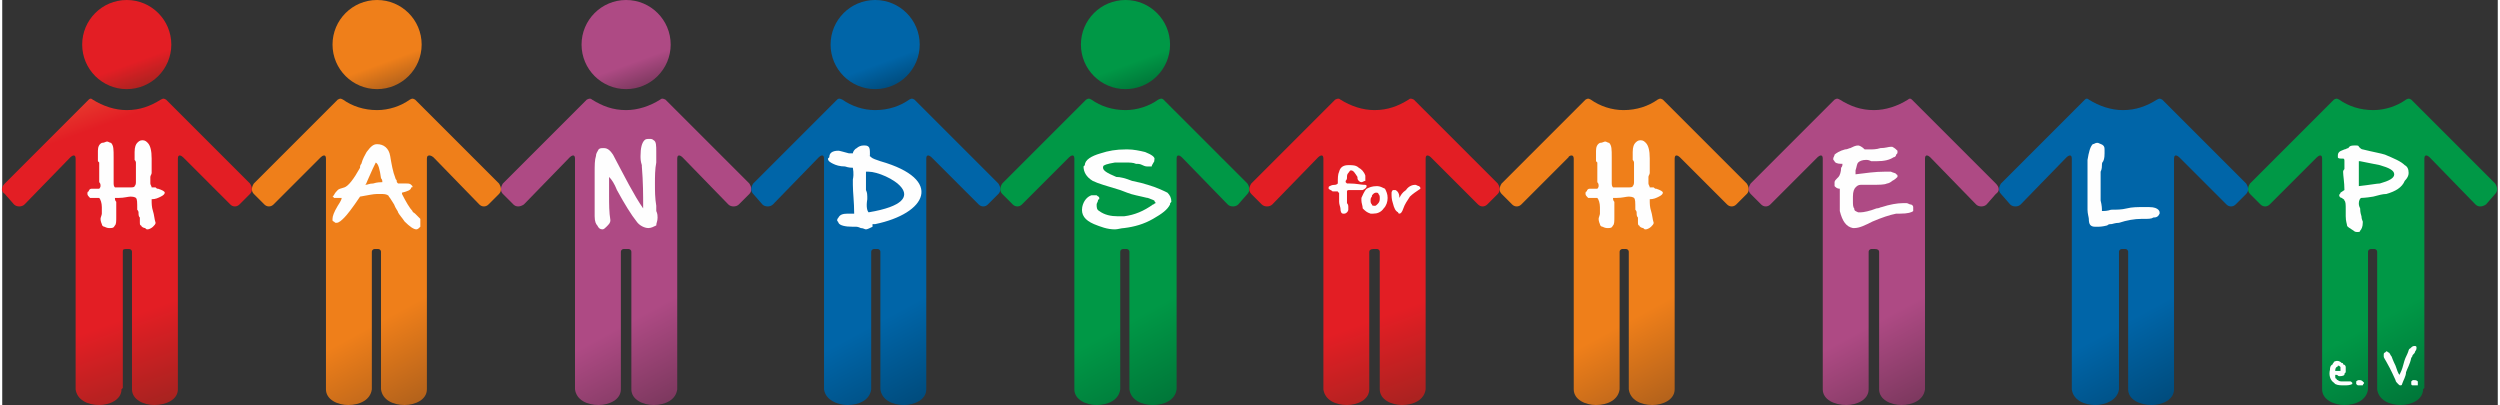 <?xml version="1.0" encoding="UTF-8"?>
<!DOCTYPE svg PUBLIC "-//W3C//DTD SVG 1.1//EN" "http://www.w3.org/Graphics/SVG/1.1/DTD/svg11.dtd">
<!-- Creator: CorelDRAW X6 -->
<svg xmlns="http://www.w3.org/2000/svg" xml:space="preserve" width="2000px" height="324px" version="1.1" style="shape-rendering:geometricPrecision; text-rendering:geometricPrecision; image-rendering:optimizeQuality; fill-rule:evenodd; clip-rule:evenodd"
viewBox="0 0 1904 309"
 xmlns:xlink="http://www.w3.org/1999/xlink">
 <rect x="0" y="0" width="1904" height="309" fill="#333333" stroke="none"/>
 <defs>
  <style type="text/css">
   <![CDATA[
    .fil11 {fill:#FEFEFE}
    .fil6 {fill:url(#id0)}
    .fil8 {fill:url(#id1)}
    .fil4 {fill:url(#id2)}
    .fil10 {fill:url(#id3)}
    .fil2 {fill:url(#id4)}
    .fil7 {fill:url(#id5)}
    .fil9 {fill:url(#id6)}
    .fil5 {fill:url(#id7)}
    .fil1 {fill:url(#id8)}
    .fil3 {fill:url(#id9)}
    .fil0 {fill:url(#id10)}
   ]]>
  </style>
  <linearGradient id="id0" gradientUnits="objectBoundingBox" x1="71.944%" y1="99.262%" x2="28.056%" y2="0.738%">
   <stop offset="0" style="stop-color:#004A7A"/>
   <stop offset="0.302" style="stop-color:#0065A8"/>
   <stop offset="1" style="stop-color:#0065A8"/>
  </linearGradient>
  <linearGradient id="id1" gradientUnits="objectBoundingBox" x1="71.944%" y1="99.262%" x2="28.056%" y2="0.738%">
   <stop offset="0" style="stop-color:#007438"/>
   <stop offset="0.302" style="stop-color:#009846"/>
   <stop offset="1" style="stop-color:#009846"/>
  </linearGradient>
  <linearGradient id="id2" gradientUnits="objectBoundingBox" x1="71.944%" y1="99.262%" x2="28.056%" y2="0.738%">
   <stop offset="0" style="stop-color:#79375C"/>
   <stop offset="0.302" style="stop-color:#AE4A84"/>
   <stop offset="1" style="stop-color:#AE4A84"/>
  </linearGradient>
  <linearGradient id="id3" gradientUnits="userSpaceOnUse" x1="1089.09" y1="307.217" x2="1005.09" y2="76.401">
   <stop offset="0" style="stop-color:#A62320"/>
   <stop offset="0.302" style="stop-color:#E31E24"/>
   <stop offset="1" style="stop-color:#E31E24"/>
  </linearGradient>
  <linearGradient id="id4" gradientUnits="objectBoundingBox" x1="71.944%" y1="99.262%" x2="28.056%" y2="0.738%">
   <stop offset="0" style="stop-color:#AF601B"/>
   <stop offset="0.302" style="stop-color:#EF7F1A"/>
   <stop offset="1" style="stop-color:#EF7F1A"/>
  </linearGradient>
  <linearGradient id="id5" gradientUnits="objectBoundingBox" xlink:href="#id0" x1="68.412%" y1="100.586%" x2="31.588%" y2="0%">
  </linearGradient>
  <linearGradient id="id6" gradientUnits="objectBoundingBox" xlink:href="#id1" x1="68.412%" y1="100.586%" x2="31.588%" y2="0%">
  </linearGradient>
  <linearGradient id="id7" gradientUnits="objectBoundingBox" xlink:href="#id2" x1="68.412%" y1="100.586%" x2="31.588%" y2="0%">
  </linearGradient>
  <linearGradient id="id8" gradientUnits="objectBoundingBox" xlink:href="#id3" x1="68.412%" y1="100.586%" x2="31.588%" y2="0%">
  </linearGradient>
  <linearGradient id="id9" gradientUnits="objectBoundingBox" xlink:href="#id4" x1="68.412%" y1="100.586%" x2="31.588%" y2="0%">
  </linearGradient>
  <linearGradient id="id10" gradientUnits="userSpaceOnUse" x1="136.222" y1="304.532" x2="54.168" y2="79.087">
   <stop offset="0" style="stop-color:#A62320"/>
   <stop offset="0.302" style="stop-color:#E31E24"/>
   <stop offset="0.902" style="stop-color:#E31E24"/>
   <stop offset="1" style="stop-color:#E63A2E"/>
  </linearGradient>
 </defs>
 <g id="Ebene_x0020_1">
  <path class="fil0" d="M66 76c1,-1 2,-1 3,0 8,5 17,8 26,8 10,0 18,-3 26,-8 2,-1 2,-1 4,0l64 64c2,3 2,6 0,8l-8 8c-2,2 -5,2 -7,0l-36 -36c-1,-1 -4,-3 -4,1l0 175c0,0 0,0 0,1l0 0c0,8 -9,12 -18,12 -8,0 -17,-4 -17,-12l0 0c0,-1 0,-1 0,-1 0,-28 0,-76 0,-104 0,-1 -1,-2 -2,-2l-3 0c-2,0 -2,1 -2,2 0,28 0,76 0,104 0,0 0,0 -1,1l0 0c0,8 -9,12 -17,12 -9,0 -17,-4 -18,-12l0 0c0,-1 0,-1 0,-1l0 -175c0,-4 -3,-2 -4,-1l-35 36c-2,2 -6,2 -8,0l-7 -8c-3,-2 -3,-5 0,-8l64 -64z"/>
  <circle class="fil1" cx="95" cy="34" r="34"/>
  <path class="fil2" d="M256 76c2,-1 2,-1 4,0 7,5 16,8 26,8 9,0 18,-3 25,-8 2,-1 2,-1 4,0l64 64c2,3 2,6 0,8l-8 8c-2,2 -5,2 -7,0l-35 -36c-1,-1 -5,-3 -5,1l0 175c0,0 0,0 0,1l0 0c0,8 -9,12 -17,12 -9,0 -17,-4 -18,-12l0 0c0,-1 0,-1 0,-1 0,-28 0,-76 0,-104 0,-1 -1,-2 -2,-2l-3 0c-1,0 -2,1 -2,2 0,28 0,76 0,104 0,0 0,0 0,1l0 0c-1,8 -9,12 -18,12 -8,0 -17,-4 -17,-12l0 0c0,-1 0,-1 0,-1l0 -175c0,-4 -3,-2 -4,-1l-36 36c-2,2 -5,2 -7,0l-8 -8c-2,-2 -2,-5 0,-8l64 -64z"/>
  <circle class="fil3" cx="286" cy="34" r="34"/>
  <path class="fil4" d="M446 76c2,-1 3,-1 4,0 8,5 16,8 26,8 9,0 18,-3 26,-8 1,-1 2,-1 4,0l64 64c2,3 2,6 0,8l-8 8c-2,2 -6,2 -8,0l-35 -36c-1,-1 -4,-3 -4,1l0 175c0,0 0,0 0,1l0 0c-1,8 -9,12 -18,12 -8,0 -17,-4 -17,-12l0 0c0,-1 0,-1 0,-1 0,-28 0,-76 0,-104 0,-1 -1,-2 -2,-2l-4 0c-1,0 -2,1 -2,2 0,28 0,76 0,104 0,0 0,0 0,1l0 0c0,8 -9,12 -17,12 -9,0 -17,-4 -18,-12l0 0c0,-1 0,-1 0,-1l0 -175c0,-4 -3,-2 -4,-1l-35 36c-3,2 -6,2 -8,0l-8 -8c-2,-2 -2,-5 0,-8l64 -64z"/>
  <circle class="fil5" cx="476" cy="34" r="34"/>
  <path class="fil6" d="M637 76c1,-1 2,-1 4,0 7,5 16,8 25,8 10,0 19,-3 26,-8 2,-1 2,-1 4,0l64 64c2,3 2,6 0,8l-8 8c-2,2 -5,2 -7,0l-36 -36c-1,-1 -4,-3 -4,1l0 175c0,0 0,0 0,1l0 0c0,8 -9,12 -17,12 -9,0 -17,-4 -18,-12l0 0c0,-1 0,-1 0,-1 0,-28 0,-76 0,-104 0,-1 -1,-2 -2,-2l-3 0c-1,0 -2,1 -2,2 0,28 0,76 0,104 0,0 0,0 0,1l0 0c-1,8 -9,12 -18,12 -8,0 -17,-4 -18,-12l0 0c0,-1 0,-1 0,-1l0 -175c0,-4 -3,-2 -4,-1l-35 36c-2,2 -6,2 -8,0l-7 -8c-2,-2 -2,-5 0,-8l64 -64z"/>
  <circle class="fil7" cx="666" cy="34" r="34"/>
  <path class="fil8" d="M827 76c2,-1 2,-1 4,0 7,5 16,8 26,8 9,0 18,-3 25,-8 2,-1 3,-1 4,0l64 64c2,3 2,6 0,8l-7 8c-2,2 -6,2 -8,0l-35 -36c-1,-1 -4,-3 -4,1l0 175c0,0 0,0 0,1l0 0c-1,8 -9,12 -18,12 -9,0 -17,-4 -18,-12l0 0c0,-1 0,-1 0,-1 0,-28 0,-76 0,-104 0,-1 -1,-2 -2,-2l-3 0c-1,0 -2,1 -2,2 0,28 0,76 0,104 0,0 0,0 0,1l0 0c-1,8 -9,12 -18,12 -8,0 -17,-4 -17,-12l0 0c0,-1 0,-1 0,-1l0 -175c0,-4 -3,-2 -4,-1l-36 36c-2,2 -5,2 -7,0l-8 -8c-2,-2 -2,-5 0,-8l64 -64z"/>
  <circle class="fil9" cx="857" cy="34" r="34"/>
  <path class="fil10" d="M1017 76c2,-1 3,-1 4,0 8,5 17,8 26,8 10,0 18,-3 26,-8 1,-1 2,-1 4,0l64 64c2,3 2,6 0,8l-8 8c-2,2 -5,2 -7,0l-36 -36c-1,-1 -4,-3 -4,1l0 175c0,0 0,0 0,1l0 0c-1,8 -9,12 -18,12 -8,0 -17,-4 -17,-12l0 0c0,-1 0,-1 0,-1 0,-28 0,-76 0,-104 0,-1 -1,-2 -2,-2l-3 0c-2,0 -3,1 -3,2 0,28 0,76 0,104 0,0 0,0 0,1l0 0c0,8 -9,12 -17,12 -9,0 -17,-4 -18,-12l0 0c0,-1 0,-1 0,-1l0 -175c0,-4 -3,-2 -4,-1l-35 36c-2,2 -6,2 -8,0l-8 -8c-2,-2 -2,-5 0,-8l64 -64z"/>
  <circle class="fil1" cx="1047" cy="34" r="34"/>
  <path class="fil2" d="M1208 76c2,-1 2,-1 4,0 7,5 16,8 25,8 10,0 19,-3 26,-8 2,-1 2,-1 4,0l64 64c2,3 2,6 0,8l-8 8c-2,2 -5,2 -7,0l-36 -36c-1,-1 -4,-3 -4,1l0 175c0,0 0,0 0,1l0 0c0,8 -9,12 -17,12 -9,0 -17,-4 -18,-12l0 0c0,-1 0,-1 0,-1 0,-28 0,-76 0,-104 0,-1 -1,-2 -2,-2l-3 0c-1,0 -2,1 -2,2 0,28 0,76 0,104 0,0 0,0 0,1l0 0c-1,8 -9,12 -18,12 -8,0 -17,-4 -17,-12l0 0c0,-1 0,-1 0,-1l0 -175c0,-4 -4,-2 -4,-1l-36 36c-2,2 -5,2 -7,0l-8 -8c-2,-2 -2,-5 0,-8l64 -64z"/>
  <circle class="fil3" cx="1237" cy="34" r="34"/>
  <path class="fil4" d="M1398 76c2,-1 2,-1 4,0 8,5 16,8 26,8 9,0 18,-3 26,-8 1,-1 2,-1 3,0l64 64c3,3 3,6 0,8l-7 8c-2,2 -6,2 -8,0l-35 -36c-1,-1 -4,-3 -4,1l0 175c0,0 0,0 0,1l0 0c-1,8 -9,12 -18,12 -8,0 -17,-4 -17,-12l0 0c0,-1 0,-1 0,-1 0,-28 0,-76 0,-104 0,-1 -1,-2 -3,-2l-3 0c-1,0 -2,1 -2,2 0,28 0,76 0,104 0,0 0,0 0,1l0 0c0,8 -9,12 -17,12 -9,0 -18,-4 -18,-12l0 0c0,-1 0,-1 0,-1l0 -175c0,-4 -3,-2 -4,-1l-36 36c-2,2 -5,2 -7,0l-8 -8c-2,-2 -2,-5 0,-8l64 -64z"/>
  <circle class="fil5" cx="1428" cy="34" r="34"/>
  <path class="fil6" d="M1589 76c1,-1 2,-1 3,0 8,5 17,8 26,8 10,0 18,-3 26,-8 2,-1 2,-1 4,0l64 64c2,3 2,6 0,8l-8 8c-2,2 -5,2 -7,0l-36 -36c-1,-1 -4,-3 -4,1l0 175c0,0 0,0 0,1l0 0c0,8 -9,12 -17,12 -9,0 -18,-4 -18,-12l0 0c0,-1 0,-1 0,-1 0,-28 0,-76 0,-104 0,-1 -1,-2 -2,-2l-3 0c-1,0 -2,1 -2,2 0,28 0,76 0,104 0,0 0,0 0,1l0 0c-1,8 -10,12 -18,12 -9,0 -17,-4 -18,-12l0 0c0,-1 0,-1 0,-1l0 -175c0,-4 -3,-2 -4,-1l-35 36c-2,2 -6,2 -8,0l-7 -8c-2,-2 -2,-5 0,-8l64 -64z"/>
  <circle class="fil7" cx="1618" cy="34" r="34"/>
  <path class="fil8" d="M1779 76c2,-1 2,-1 4,0 7,5 16,8 26,8 9,0 18,-3 25,-8 2,-1 2,-1 4,0l64 64c2,3 2,6 0,8l-7 8c-3,2 -6,2 -8,0l-35 -36c-1,-1 -4,-3 -4,1l0 175c0,0 0,0 -1,1l0 0c0,8 -9,12 -17,12 -9,0 -17,-4 -18,-12l0 0c0,-1 0,-1 0,-1 0,-28 0,-76 0,-104 0,-1 -1,-2 -2,-2l-3 0c-1,0 -2,1 -2,2 0,28 0,76 0,104 0,0 0,0 0,1l0 0c-1,8 -9,12 -18,12 -8,0 -17,-4 -17,-12l0 0c0,-1 0,-1 0,-1l0 -175c0,-4 -3,-2 -4,-1l-36 36c-2,2 -5,2 -7,0l-8 -8c-2,-2 -2,-5 0,-8l64 -64z"/>
  <circle class="fil9" cx="1809" cy="34" r="34"/>
  <path class="fil11" d="M1818 118c7,3 12,5 15,8 2,1 3,3 3,6 0,2 -1,4 -3,6 -2,5 -7,8 -14,10 -3,0 -6,1 -10,2 -6,1 -9,1 -9,1 -1,0 -2,2 -2,4 0,1 0,2 1,4 0,1 0,3 1,6 0,2 1,4 1,4l0 1c0,3 -1,5 -2,6 0,1 -1,1 -2,1 -1,0 -2,0 -3,-1 -3,-2 -5,-3 -5,-4 0,-1 -1,-3 -1,-7 0,-1 0,-2 0,-3 0,0 0,-1 0,-2 0,-4 0,-6 -1,-7 0,-1 -1,-1 -2,-2 -1,0 -2,-1 -2,-2 0,0 0,0 0,0 0,-1 1,-1 1,-2l3 -2c0,-6 -1,-11 -1,-14 0,0 0,-1 1,-2 0,-2 0,-3 0,-4l0 0c0,-1 0,-1 0,-2 0,-1 0,-2 -1,-2l-1 0c-1,0 -3,0 -3,-1 0,0 0,-1 0,-1 0,-1 0,-2 1,-3 1,-1 2,-1 4,-2 1,0 2,-1 3,-1 1,-2 3,-2 5,-2 0,0 0,0 0,0 2,0 3,0 3,1 1,1 2,2 3,2 8,2 14,3 17,4zm-20 24c9,-1 14,-2 16,-2 7,-2 11,-4 11,-7l0 0c0,-3 -4,-5 -11,-7 0,0 -5,-1 -15,-3l-1 0c0,4 0,6 0,8 0,6 0,10 0,11z"/>
  <path class="fil11" d="M1645 160c1,1 1,2 1,2l0 1c0,0 0,0 0,0 -1,2 -2,3 -5,3 -1,1 -4,1 -7,1 -1,0 -1,0 -2,0 -5,0 -11,1 -17,3 -3,0 -5,1 -6,1 -1,0 -2,0 -3,1 -4,1 -6,1 -8,1 0,0 -1,0 -1,0 -4,0 -5,-2 -5,-6l0 0c0,-1 -1,-4 -1,-7 0,-3 0,-6 0,-7l0 -3c0,-5 0,-10 0,-15 0,-1 0,-1 0,-1 0,-1 0,-2 0,-2l0 -1c0,-4 0,-7 0,-9 1,-6 2,-10 4,-12 1,0 2,-1 3,-1 1,0 1,0 1,0 0,0 0,0 0,0 2,1 3,1 4,2 1,1 1,2 1,4 0,1 0,1 0,2 0,1 0,4 -1,6 -1,1 -1,2 -1,3 0,1 0,3 -1,5 0,3 0,6 0,10 0,3 0,8 0,12 1,4 1,6 1,8 2,0 4,0 7,-1 4,0 8,0 12,-1 4,-1 8,-1 12,-1 2,0 3,0 5,0 4,0 6,1 7,2z"/>
  <path class="fil11" d="M1458 158c0,1 0,1 0,1 0,1 0,1 0,1 0,0 0,1 0,1 -1,1 -4,2 -10,2 -1,0 -2,0 -3,0 -5,1 -11,3 -18,6l0 0c-6,3 -10,5 -14,5l0 0 -1 0c-5,-1 -8,-5 -10,-13 0,-3 0,-5 0,-8 0,-1 0,-2 0,-3 0,-2 0,-4 0,-6 -2,0 -3,-1 -4,-2 0,0 0,-1 0,-1 0,0 0,-1 0,-1 0,0 0,-1 0,-1 0,-1 1,-2 2,-3 1,-1 1,-1 1,-1 1,-1 2,-4 2,-7 1,-1 1,-2 1,-3 0,0 -1,0 -1,0 -3,0 -5,-1 -5,-2 -1,-1 -1,-1 -1,-2 0,0 0,0 0,0 0,-1 1,-2 1,-3 1,-1 4,-3 8,-4 2,0 3,-1 4,-1 2,-1 4,-2 6,-2 0,0 0,0 0,0 1,0 3,1 5,3 1,0 2,0 3,0 0,0 1,0 1,0 2,0 5,0 8,-1 4,0 6,-1 8,-1 0,0 0,0 0,0l1 0c2,1 3,2 4,3 0,0 0,0 0,1 0,0 0,0 0,0 0,1 0,1 -1,2 0,1 -1,2 -2,2 -3,2 -7,3 -13,3 -1,0 -1,0 -2,0 0,0 -1,0 -2,0 -2,-1 -3,-1 -4,-1 -3,0 -5,1 -6,2 -1,1 -1,3 -2,6 0,0 0,1 0,2 0,0 0,0 0,1 8,-1 15,-2 22,-2 0,0 0,0 1,0 0,0 1,0 2,0 1,0 2,0 2,0 2,1 4,1 4,2 1,0 1,1 1,1l0 1c0,0 0,0 0,0 -1,1 -2,2 -4,3 -1,1 -3,2 -4,2 -2,1 -6,1 -12,1l0 0 -2 0c0,0 -1,0 -2,0 -1,0 -1,0 -2,0 -1,0 -2,0 -2,0 -2,0 -3,1 -4,2 -1,1 -2,3 -2,7l0 0c0,1 0,2 0,3 0,3 0,5 1,6 0,2 1,2 3,3 0,0 0,0 0,0 1,0 1,0 2,0 2,0 7,-1 12,-3 2,0 3,-1 4,-1 6,-2 12,-3 16,-3 1,0 2,0 3,0 1,0 2,1 3,1 1,0 2,1 2,2z"/>
  <path class="fil11" d="M1267 147l0 0c0,1 -1,2 -3,3 -2,1 -4,2 -7,2l0 0 0 1c0,2 0,5 1,8 1,3 1,6 2,9l0 0c0,1 -1,2 -2,3 -1,1 -3,2 -4,2 -1,0 -1,0 -2,-1 -1,0 -3,-1 -3,-2 -1,0 -1,-1 -1,-3 0,-2 0,-3 0,-3 -1,-1 -1,-2 -1,-4 0,0 0,-1 -1,-2 0,-6 0,-8 -1,-9 0,0 -1,-1 -4,-1 -2,0 -5,1 -9,1 -1,0 -2,0 -3,0 0,1 0,2 1,3 0,4 0,8 0,11 0,4 0,6 -1,7 -1,2 -2,2 -4,2 -1,0 -2,0 -4,-1 -1,0 -2,-1 -2,-2 0,0 -1,-2 -1,-4 0,-1 1,-3 1,-4 0,-2 0,-4 0,-5 0,-3 -1,-6 -2,-7 0,0 -1,0 -2,0 -1,0 -1,0 -2,0 -1,0 -1,0 -1,0 -1,0 -2,0 -2,0 -1,-1 -2,-2 -2,-3 0,0 0,0 0,0 0,-1 0,-2 1,-2 0,-1 1,-2 2,-2 1,0 2,0 3,0l1 0c1,0 2,0 2,0 0,0 1,-1 1,-2 0,-1 0,-2 -1,-3 0,-1 0,-1 0,-1l0 -1c0,-4 0,-9 0,-13 0,0 -1,-1 -1,-1 0,-3 0,-5 0,-6 0,-1 0,-1 0,-2 0,-3 1,-5 3,-6 2,0 3,-1 4,-1 1,0 2,1 3,1 2,2 2,5 2,11 0,2 0,4 0,7 0,1 0,2 0,2l0 1c0,1 0,3 0,4 0,1 0,2 0,3 0,1 0,2 0,2 0,2 0,3 1,4 1,0 2,0 4,0 0,0 2,0 3,0 2,0 3,0 4,0 2,0 4,0 4,-1 1,-1 1,-2 1,-4 0,0 0,-1 0,-1 0,-1 0,-1 0,-1 0,-1 0,-3 0,-4 0,-3 0,-5 0,-8 0,0 0,-1 -1,-2 0,-2 0,-4 0,-6 0,-4 1,-6 2,-7 1,-1 2,-2 4,-2 2,0 3,1 4,2 2,2 3,6 3,12 0,3 0,7 0,11 0,1 -1,2 -1,3l0 1c0,2 0,3 0,4 0,1 1,2 1,3 1,0 1,0 3,0 1,1 1,1 2,1 3,1 5,2 5,3z"/>
  <path class="fil11" d="M1078 141c1,0 2,1 3,1 1,1 1,1 1,2 0,0 0,0 0,0 -3,2 -6,4 -8,6 -2,3 -4,6 -5,9 -1,3 -2,4 -3,4 0,0 -1,0 -1,-1 -2,-1 -3,-3 -4,-7 -1,-3 -1,-5 -1,-8 0,-1 1,-2 1,-2 1,0 1,0 1,0 1,0 1,0 1,0 2,1 3,3 3,6 1,-2 2,-4 5,-6 2,-3 5,-4 7,-4l0 0zm-29 1c2,0 4,1 6,2 1,2 2,4 2,7 0,3 -1,6 -3,8 -2,3 -5,4 -8,4 -1,0 -1,0 -2,0 -3,-1 -4,-2 -6,-4 0,-2 -1,-4 -1,-6 0,0 0,-1 0,-2 1,-2 2,-5 4,-7 2,-1 4,-2 8,-2l0 0zm-4 8c-1,1 -1,2 -1,3l0 0c0,1 0,2 1,3 0,1 1,1 2,1 1,0 1,0 2,-1 1,-1 2,-2 2,-4 0,0 0,0 0,-1 0,-1 0,-2 -1,-3 0,-1 -1,-1 -2,-1 0,0 -1,0 -2,1 -1,1 -1,1 -1,2zm-17 -10c5,0 9,1 11,1 1,0 2,0 2,1 0,1 -1,2 -3,3 -1,0 -3,0 -5,0 0,0 -1,0 -1,0l-2 0c0,0 -1,0 -1,0 0,0 0,0 -1,0 -1,0 -2,0 -2,1 0,3 0,6 0,9 1,1 1,2 1,3 0,1 0,1 0,2 0,0 0,0 0,0 0,0 0,1 -1,2 -1,1 -2,1 -2,1 -1,0 -1,0 -1,0 -1,0 -2,-1 -2,-4l0 0c0,-1 -1,-3 -1,-5 0,-3 0,-6 0,-7 -1,0 -1,-1 -1,-1 -1,0 -1,0 -2,0 -1,0 -2,0 -2,0 -1,-1 -2,-1 -3,-2 0,0 0,-1 0,-1 0,0 0,-1 1,-1 0,0 1,-1 4,-1 1,0 2,-1 2,-1 0,-4 0,-7 1,-9 1,-4 4,-5 7,-5l1 0c2,0 5,0 7,2 2,1 4,3 5,6 0,1 0,1 0,2 0,1 0,1 0,2 -1,0 -2,1 -3,1 -1,0 -2,-1 -2,-1 0,0 -1,-1 -1,-2 0,0 0,-1 0,-1 -2,-3 -3,-5 -5,-5 -1,0 -1,1 -2,2 -1,1 -1,2 -1,4 0,1 -1,2 -1,2 0,1 0,1 0,1 1,1 1,1 1,1 0,0 1,0 2,0z"/>
  <path class="fil11" d="M874 141c7,2 13,5 15,6 2,2 3,4 3,7 -1,1 -1,1 -1,2 -2,4 -6,7 -13,11 -7,4 -14,6 -22,7 -2,0 -5,1 -7,1 -6,0 -11,-2 -16,-4 -7,-3 -10,-7 -9,-13l0 0c1,-5 4,-8 7,-9 1,0 2,0 2,0 1,0 1,0 2,0 1,1 2,1 2,2 0,0 0,0 0,1 -1,0 -1,1 -1,1 0,1 -1,2 -1,3l0 0c0,2 0,4 2,5 4,3 9,4 14,4 2,0 3,0 5,0 8,-1 15,-4 22,-9 1,0 1,-1 2,-1 0,-1 -1,-1 -1,-2 0,0 -2,-1 -5,-2 -1,0 -4,-1 -9,-2 -5,-1 -9,-3 -12,-4 -10,-3 -17,-5 -21,-7 -5,-3 -7,-7 -7,-11l1 -1c0,-4 5,-7 12,-9 6,-2 12,-3 19,-3 0,0 1,0 2,0 4,0 9,1 13,2 5,2 8,4 7,6 0,1 0,1 0,1 -1,2 -2,3 -2,4 -1,0 -2,0 -2,0 0,0 -1,0 -1,0 -1,0 -2,0 -4,-1 -2,-1 -3,-1 -5,-1 -2,-1 -5,-1 -8,-1 -2,0 -5,0 -8,0 -6,1 -9,2 -9,3 0,0 0,0 0,0 -1,3 3,5 10,8 3,0 7,1 12,3 5,1 9,2 12,3z"/>
  <path class="fil11" d="M666 171l-2 0c1,0 1,0 1,0l-1 0c0,0 0,1 0,1 0,0 0,1 0,1 -2,1 -4,2 -5,2 -1,0 -2,-1 -4,-1 -2,-1 -3,-1 -4,-1 0,0 -1,0 -2,0 -6,0 -10,-1 -11,-3 0,-1 -1,-1 -1,-2 0,-1 1,-2 1,-2 1,-2 3,-3 7,-3 1,0 2,0 4,0 0,0 0,0 1,0 0,0 0,0 0,0 0,-9 -1,-16 -1,-22 0,-1 0,-2 0,-4 1,-5 0,-8 0,-9 -1,0 -3,0 -6,-1 -4,0 -7,-1 -9,-2 -2,-1 -4,-2 -4,-4l1 -1c0,-3 2,-5 7,-5 1,0 4,1 8,2 2,0 3,0 3,0 0,-1 1,-3 3,-4 1,-1 3,-2 5,-2l0 0c2,0 3,0 4,1 1,1 1,3 1,5l0 0c0,1 0,1 0,2 0,0 -1,0 -1,0 1,0 1,0 2,1 1,1 4,2 7,3 49,14 35,40 -4,48zm-5 -40c0,0 -1,0 -2,0 0,3 0,8 0,14 1,2 1,4 1,5 0,0 0,1 0,2 -1,6 0,9 1,10 54,-9 13,-31 0,-31z"/>
  <path class="fil11" d="M499 161c1,2 1,4 1,5 0,3 -1,4 -1,6 -2,1 -4,2 -6,2 -3,0 -7,-2 -9,-5 -4,-5 -9,-13 -15,-24 -2,-5 -4,-8 -6,-10 0,5 0,9 0,14 0,7 0,13 1,19l0 0c0,2 -1,3 -3,5 -1,1 -2,2 -3,2 -2,0 -3,-1 -4,-3 -1,-1 -2,-3 -2,-7l0 -1c0,-1 0,-3 0,-8l0 -15c0,-1 0,-3 0,-6 0,-1 0,-2 0,-3 0,-6 0,-10 1,-13 0,-2 1,-3 2,-5 1,-1 2,-1 4,-1 3,0 5,2 7,5 9,17 16,31 23,41l0 -2c0,-8 0,-18 -1,-30 0,0 0,-1 0,-1 -1,-3 -1,-5 -1,-7 0,-6 1,-10 3,-12 1,-1 2,-1 4,-1 1,0 2,0 3,1 2,1 2,4 2,9 0,2 0,4 0,7 0,1 0,1 0,1 -1,5 -1,11 -1,16 0,6 0,11 1,17 0,1 0,2 0,4z"/>
  <path class="fil11" d="M315 163c2,2 3,3 4,4 0,1 0,2 0,3 0,1 0,2 0,3 -1,1 -2,2 -3,2 -2,0 -5,-2 -9,-6 -2,-3 -4,-5 -5,-7 0,-1 -2,-3 -3,-6 -2,-3 -3,-5 -4,-6 0,-1 -2,-2 -5,-2 -1,0 -2,0 -3,0 0,0 -1,0 -1,0 -3,0 -7,1 -13,2 -6,9 -10,14 -12,16 -2,2 -4,4 -6,4 -1,0 -1,0 -2,-1 0,0 -1,0 -1,-1 0,0 0,0 0,-1 0,-2 1,-5 4,-10 2,-3 3,-5 3,-6l0 0c0,0 0,0 -1,0 0,0 -1,0 -1,0 -1,0 -2,0 -2,0 -1,0 -2,0 -2,0 0,-1 -1,-1 -1,-1 0,0 1,-1 1,-1 1,-2 2,-3 3,-4 1,-1 2,-1 5,-2 3,-1 7,-6 12,-15 0,-1 0,-2 1,-3 1,-4 3,-7 4,-9 3,-4 5,-6 8,-6 5,0 9,3 10,9 1,6 2,12 4,17 0,1 1,1 1,2 0,1 0,1 1,2 0,0 0,0 1,0 0,0 0,0 1,0 0,0 1,0 1,0 1,0 2,0 3,0 2,0 3,0 4,1 0,0 1,1 1,1 0,1 0,1 -1,1 0,2 -3,3 -7,4l0 1c3,6 6,11 8,13 0,1 1,1 2,2zm-25 -24c0,-1 0,-2 -1,-3 -1,-7 -2,-11 -4,-12 -1,2 -3,6 -6,13 -1,2 -1,3 -2,4 2,0 3,-1 6,-1 3,-1 6,-1 7,-1z"/>
  <path class="fil11" d="M124 147l0 0c0,1 -1,2 -3,3 -2,1 -4,2 -7,2l0 0 0 1c0,2 0,5 1,8 1,3 1,6 2,9l0 0c0,1 -1,2 -2,3 -1,1 -3,2 -4,2 -1,0 -1,0 -2,-1 -1,0 -3,-1 -3,-2 -1,0 -1,-1 -1,-3 0,-2 0,-3 0,-3 -1,-1 -1,-2 -1,-4 0,0 0,-1 -1,-2 0,-6 0,-8 -1,-9 0,0 -1,-1 -4,-1 -2,0 -5,1 -9,1 -1,0 -2,0 -3,0 0,1 0,2 1,3 0,4 0,8 0,11 0,4 0,6 -1,7 -1,2 -2,2 -4,2 -1,0 -2,0 -4,-1 -1,0 -2,-1 -2,-2 0,0 -1,-2 -1,-4 0,-1 1,-3 1,-4 0,-2 0,-4 0,-5 0,-3 -1,-6 -2,-7 0,0 -1,0 -2,0 -1,0 -1,0 -2,0 -1,0 -1,0 -1,0 -1,0 -2,0 -2,0 -1,-1 -2,-2 -2,-3 0,0 0,0 0,0 0,-1 0,-2 1,-2 0,-1 1,-2 2,-2 1,0 2,0 3,0l1 0c1,0 2,0 2,0 0,0 1,-1 1,-2 0,-1 0,-2 -1,-3 0,-1 0,-1 0,-1l0 -1c0,-4 0,-9 0,-13 0,0 -1,-1 -1,-1 0,-3 0,-5 0,-6 0,-1 0,-1 0,-2 0,-3 1,-5 3,-6 2,0 3,-1 4,-1 1,0 2,1 3,1 2,2 2,5 2,11 0,2 0,4 0,7 0,1 0,2 0,2l0 1c0,1 0,3 0,4 0,1 0,2 0,3 0,1 0,2 0,2 0,2 0,3 1,4 1,0 2,0 4,0 0,0 2,0 3,0 2,0 3,0 4,0 2,0 4,0 4,-1 1,-1 1,-2 1,-4 0,0 0,-1 0,-1 0,-1 0,-1 0,-1 0,-1 0,-3 0,-4 0,-3 0,-5 0,-8 0,0 0,-1 -1,-2 0,-2 0,-4 0,-6 0,-4 1,-6 2,-7 1,-1 2,-2 4,-2 2,0 3,1 4,2 2,2 3,6 3,12 0,3 0,7 0,11 0,1 -1,2 -1,3l0 1c0,2 0,3 0,4 0,1 1,2 1,3 1,0 1,0 3,0 1,1 1,1 2,1 3,1 5,2 5,3z"/>
  <path class="fil11" d="M1840 290c1,0 2,0 3,1 0,0 0,1 0,1 0,1 0,1 0,2 -1,0 -2,0 -3,0 0,0 0,0 -1,0 0,0 -1,0 -1,-1 0,0 0,0 0,-1l0 0c0,0 0,-1 0,-1 1,-1 1,-1 2,-1zm1 -26c1,0 1,1 1,1 0,1 0,2 -1,3 0,1 -1,2 -2,3 0,1 -1,2 -1,2 -1,5 -3,8 -4,11 0,3 -2,6 -3,9 0,1 -1,1 -1,1 -1,0 -1,0 -2,-1 -1,-1 -2,-2 -2,-3 -1,-2 -3,-7 -7,-14 -1,-2 -2,-3 -2,-4 0,0 0,-1 0,-1 0,-1 0,-2 1,-2 0,0 1,-1 1,-1 1,0 1,1 2,1 1,1 1,2 2,3 0,0 1,3 3,7 1,3 2,6 3,7 1,-2 2,-4 3,-8 1,-4 2,-6 3,-8 1,-2 1,-4 2,-4 1,-1 2,-2 3,-2 0,0 1,0 1,0zm-43 26c1,0 2,0 3,1 0,0 1,1 1,1 0,1 -1,1 -1,2 -1,0 -2,0 -2,0 -1,0 -1,0 -1,0 -1,0 -1,0 -2,-1 0,0 0,0 0,-1l0 0c0,0 0,-1 0,-1 1,-1 2,-1 2,-1zm-7 1c1,0 1,0 2,1 0,0 0,0 0,1 -2,1 -4,1 -6,1 -3,0 -5,0 -7,-1 0,0 -1,-1 -1,-1 -3,-2 -4,-6 -3,-10 0,-1 0,-3 2,-4 0,-1 1,-1 1,-2 2,-1 4,-1 6,1 1,0 1,0 1,1 1,0 2,1 2,2 0,1 0,3 0,4 -1,1 -1,1 -1,2 -1,1 -3,1 -4,1 -1,0 -1,-1 -2,-1 0,0 0,0 0,0 -1,0 -1,0 -1,0l0 0c0,0 0,0 0,1 0,1 0,2 1,2 0,1 1,1 1,1 1,1 2,1 4,1 3,0 4,0 5,0zm-11 -8c1,0 1,0 2,0 1,0 1,0 2,0 0,0 0,0 0,0 0,-1 0,-1 0,-1 0,-1 0,-2 0,-2 0,0 0,0 0,0 -1,-1 -1,-1 -2,-1 0,0 0,1 -1,1 -1,1 -1,2 -1,3z"/>
 </g>
</svg>
